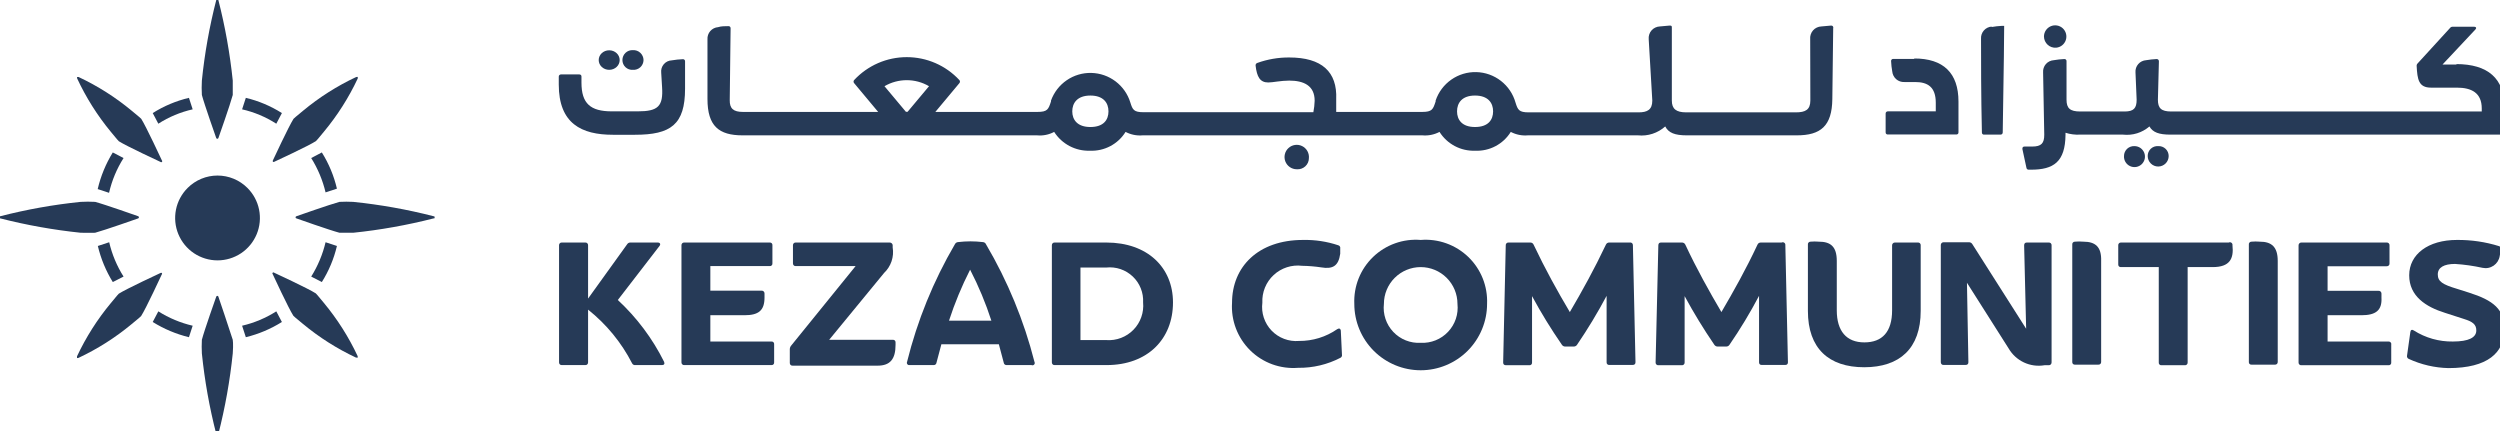 <svg width="174" height="30" viewBox="0 0 174 30" fill="none" xmlns="http://www.w3.org/2000/svg">
<g clip-path="url(#clip0_6486_116159)">
<path d="M15.05 9.61C15.056 9.626 15.067 9.639 15.082 9.648C15.096 9.657 15.113 9.661 15.13 9.66C15.145 9.659 15.16 9.654 15.172 9.645C15.185 9.636 15.194 9.624 15.2 9.61C15.2 9.61 16.03 7.26 16.2 6.61C16.2 6.61 16.2 6.33 16.2 5.61C16.004 3.721 15.67 1.85 15.2 0.01C15.2 -0.05 15.2 -0.06 15.13 -0.06C15.06 -0.06 15.06 -0.06 15.05 0.01C14.577 1.849 14.242 3.721 14.05 5.61C14.031 5.943 14.031 6.277 14.05 6.61C14.22 7.26 15.05 9.61 15.05 9.61Z" fill="#263A57"/>
<path d="M13.06 13.08C12.646 13.492 12.363 14.018 12.248 14.59C12.133 15.163 12.19 15.757 12.413 16.297C12.636 16.837 13.014 17.299 13.499 17.624C13.985 17.948 14.556 18.122 15.14 18.122C15.724 18.122 16.295 17.948 16.781 17.624C17.266 17.299 17.644 16.837 17.867 16.297C18.09 15.757 18.147 15.163 18.032 14.59C17.917 14.018 17.634 13.492 17.22 13.08C16.947 12.807 16.623 12.59 16.266 12.442C15.909 12.294 15.526 12.218 15.14 12.218C14.754 12.218 14.371 12.294 14.014 12.442C13.657 12.59 13.333 12.807 13.06 13.08Z" fill="#263A57"/>
<path d="M13.41 7.61L13.15 6.81C12.257 7.021 11.405 7.379 10.63 7.87L11.02 8.61C11.752 8.141 12.561 7.802 13.41 7.61Z" fill="#263A57"/>
<path d="M19.62 7.87C18.848 7.381 18 7.022 17.11 6.81L16.85 7.61C17.696 7.802 18.501 8.141 19.23 8.61L19.62 7.87Z" fill="#263A57"/>
<path d="M10.63 22.41C11.408 22.895 12.259 23.253 13.15 23.47L13.41 22.67C12.563 22.473 11.755 22.135 11.02 21.67L10.63 22.41Z" fill="#263A57"/>
<path d="M16.85 22.67L17.11 23.47C17.998 23.253 18.846 22.895 19.62 22.41L19.23 21.67C18.499 22.135 17.694 22.474 16.85 22.67Z" fill="#263A57"/>
<path d="M7.85 19.63L8.6 19.25C8.135 18.515 7.797 17.707 7.6 16.86L6.81 17.12C7.02 18.007 7.371 18.854 7.85 19.63Z" fill="#263A57"/>
<path d="M6.8 13.16L7.59 13.42C7.787 12.562 8.128 11.743 8.6 11L7.85 10.61C7.365 11.398 7.01 12.259 6.8 13.16Z" fill="#263A57"/>
<path d="M23.45 17.12L22.66 16.86C22.459 17.706 22.121 18.513 21.66 19.25L22.4 19.63C22.887 18.857 23.241 18.009 23.45 17.12Z" fill="#263A57"/>
<path d="M21.66 11C22.121 11.737 22.459 12.544 22.66 13.39L23.45 13.13C23.241 12.238 22.887 11.386 22.4 10.61L21.66 11Z" fill="#263A57"/>
<path d="M15.2 20.65C15.197 20.633 15.189 20.618 15.176 20.607C15.163 20.596 15.147 20.59 15.13 20.59C15.112 20.589 15.094 20.595 15.079 20.606C15.065 20.617 15.055 20.632 15.05 20.65C15.05 20.65 14.22 22.99 14.05 23.65C14.033 23.966 14.033 24.283 14.05 24.6C14.243 26.489 14.577 28.361 15.05 30.2C15.05 30.26 15.05 30.27 15.13 30.27C15.21 30.27 15.19 30.27 15.2 30.2C15.67 28.36 16.005 26.489 16.2 24.6C16.25 23.93 16.2 23.65 16.2 23.65C16 23 15.2 20.65 15.2 20.65Z" fill="#263A57"/>
<path d="M6.62 16.2C7.26 16.03 9.62 15.2 9.62 15.2C9.634 15.194 9.647 15.185 9.655 15.172C9.664 15.16 9.669 15.145 9.67 15.13C9.671 15.113 9.667 15.096 9.658 15.082C9.649 15.067 9.636 15.056 9.62 15.05C9.62 15.05 7.27 14.22 6.62 14.05C6.287 14.031 5.953 14.031 5.62 14.05C3.731 14.242 1.859 14.577 0.02 15.05C-0.04 15.05 -0.05 15.05 -0.05 15.13C-0.05 15.21 -0.05 15.19 0.02 15.2C1.86 15.67 3.732 16.004 5.62 16.2C6.34 16.21 6.62 16.2 6.62 16.2Z" fill="#263A57"/>
<path d="M30.18 15.05C28.341 14.577 26.469 14.243 24.58 14.05C24.263 14.033 23.946 14.033 23.63 14.05C22.99 14.22 20.63 15.05 20.63 15.05C20.612 15.055 20.597 15.065 20.586 15.079C20.575 15.094 20.569 15.112 20.57 15.13C20.57 15.147 20.576 15.163 20.587 15.176C20.598 15.189 20.613 15.197 20.63 15.2C20.63 15.2 22.97 16.03 23.63 16.2C23.63 16.2 23.91 16.2 24.58 16.2C26.468 16.005 28.34 15.67 30.18 15.2C30.24 15.2 30.25 15.2 30.25 15.13C30.25 15.06 30.24 15.06 30.18 15.05Z" fill="#263A57"/>
<path d="M7.71 9.17C8.11 9.67 8.27 9.83 8.27 9.83C8.78 10.16 11.17 11.27 11.17 11.27C11.184 11.283 11.201 11.291 11.22 11.291C11.239 11.291 11.257 11.283 11.27 11.27C11.284 11.257 11.291 11.239 11.291 11.22C11.291 11.201 11.284 11.183 11.27 11.17C11.27 11.17 10.16 8.78 9.83 8.27C9.83 8.27 9.67 8.11 9.17 7.71C8.042 6.773 6.798 5.983 5.47 5.36C5.41 5.36 5.39 5.36 5.37 5.36C5.35 5.36 5.37 5.36 5.37 5.46C5.99 6.791 6.776 8.038 7.71 9.17Z" fill="#263A57"/>
<path d="M22.54 21.08C22.14 20.58 21.98 20.42 21.98 20.42C21.48 20.09 19.08 18.98 19.08 18.98C19.067 18.967 19.049 18.959 19.03 18.959C19.011 18.959 18.993 18.967 18.98 18.98C18.967 18.993 18.959 19.011 18.959 19.03C18.959 19.049 18.967 19.067 18.98 19.08C18.98 19.08 20.09 21.48 20.42 21.98C20.42 21.98 20.58 22.14 21.08 22.54C22.209 23.477 23.452 24.267 24.78 24.89C24.84 24.89 24.86 24.89 24.89 24.89C24.92 24.89 24.89 24.84 24.89 24.78C24.267 23.452 23.477 22.209 22.54 21.08Z" fill="#263A57"/>
<path d="M11.26 19C11.247 18.989 11.231 18.983 11.215 18.983C11.198 18.983 11.182 18.989 11.17 19C11.17 19 8.78 20.11 8.27 20.44C8.27 20.44 8.11 20.6 7.71 21.1C6.773 22.228 5.983 23.472 5.36 24.8C5.36 24.86 5.36 24.88 5.36 24.91C5.36 24.94 5.36 24.91 5.46 24.91C6.788 24.287 8.031 23.497 9.16 22.56C9.66 22.16 9.82 22 9.82 22C10.15 21.5 11.26 19.1 11.26 19.1C11.267 19.093 11.272 19.085 11.275 19.077C11.279 19.068 11.281 19.059 11.281 19.05C11.281 19.041 11.279 19.031 11.275 19.023C11.272 19.014 11.267 19.006 11.26 19Z" fill="#263A57"/>
<path d="M19 11.26C19.013 11.271 19.029 11.276 19.045 11.276C19.061 11.276 19.077 11.271 19.09 11.26C19.09 11.26 21.49 10.15 21.99 9.82C21.99 9.82 22.15 9.66 22.55 9.16C23.487 8.031 24.277 6.788 24.9 5.46C24.9 5.4 24.9 5.38 24.9 5.36C24.9 5.34 24.85 5.36 24.79 5.36C23.462 5.983 22.219 6.773 21.09 7.71C20.59 8.11 20.43 8.27 20.43 8.27C20.1 8.78 18.99 11.17 18.99 11.17C18.981 11.184 18.977 11.2 18.979 11.217C18.98 11.233 18.988 11.249 19 11.26Z" fill="#263A57"/>
<path d="M93.07 22.91C92.29 23.452 91.36 23.738 90.41 23.73C90.058 23.76 89.704 23.71 89.374 23.585C89.043 23.46 88.745 23.263 88.5 23.008C88.256 22.753 88.072 22.447 87.961 22.112C87.85 21.776 87.816 21.42 87.86 21.07C87.843 20.71 87.904 20.352 88.04 20.018C88.176 19.685 88.383 19.385 88.647 19.141C88.911 18.896 89.225 18.712 89.568 18.601C89.91 18.49 90.273 18.456 90.63 18.5C91.075 18.507 91.52 18.544 91.96 18.61C92.73 18.74 93.16 18.54 93.28 17.66V17.3C93.286 17.276 93.287 17.25 93.283 17.226C93.279 17.201 93.271 17.177 93.258 17.156C93.245 17.134 93.228 17.116 93.207 17.101C93.187 17.086 93.164 17.076 93.14 17.07C92.35 16.807 91.522 16.682 90.69 16.7C87.56 16.7 85.75 18.58 85.75 21.07C85.711 21.681 85.803 22.293 86.022 22.866C86.24 23.438 86.579 23.956 87.015 24.386C87.451 24.816 87.975 25.146 88.55 25.356C89.126 25.565 89.74 25.648 90.35 25.6C91.376 25.614 92.39 25.373 93.3 24.9C93.338 24.879 93.369 24.846 93.387 24.807C93.405 24.767 93.41 24.723 93.4 24.68L93.32 23C93.3 22.88 93.21 22.82 93.07 22.91Z" fill="#263A57"/>
<path d="M98.88 16.7C98.275 16.651 97.667 16.731 97.096 16.936C96.525 17.14 96.004 17.463 95.567 17.883C95.13 18.304 94.787 18.813 94.562 19.376C94.337 19.939 94.234 20.544 94.26 21.15C94.26 22.375 94.747 23.55 95.613 24.417C96.479 25.283 97.654 25.77 98.88 25.77C100.105 25.77 101.28 25.283 102.147 24.417C103.013 23.55 103.5 22.375 103.5 21.15C103.526 20.544 103.423 19.939 103.198 19.376C102.972 18.813 102.63 18.304 102.193 17.883C101.756 17.463 101.235 17.14 100.664 16.936C100.092 16.731 99.484 16.651 98.88 16.7ZM98.88 23.86C98.525 23.88 98.171 23.822 97.841 23.69C97.511 23.559 97.214 23.357 96.971 23.099C96.727 22.841 96.542 22.533 96.43 22.196C96.318 21.86 96.28 21.503 96.32 21.15C96.32 20.471 96.59 19.82 97.07 19.34C97.55 18.86 98.201 18.59 98.88 18.59C99.559 18.59 100.21 18.86 100.69 19.34C101.17 19.82 101.44 20.471 101.44 21.15C101.478 21.502 101.439 21.859 101.326 22.195C101.213 22.53 101.028 22.838 100.785 23.095C100.542 23.353 100.245 23.555 99.916 23.687C99.587 23.819 99.234 23.878 98.88 23.86Z" fill="#263A57"/>
<path d="M113.43 16.88H112C111.951 16.878 111.903 16.892 111.862 16.919C111.82 16.946 111.789 16.985 111.77 17.03C110.97 18.72 110.1 20.29 109.26 21.72C108.41 20.29 107.54 18.72 106.74 17.03C106.722 16.985 106.69 16.946 106.649 16.919C106.608 16.892 106.559 16.878 106.51 16.88H105C104.973 16.877 104.946 16.88 104.92 16.889C104.894 16.898 104.871 16.912 104.852 16.931C104.832 16.951 104.818 16.974 104.809 17C104.8 17.026 104.797 17.053 104.8 17.08L104.62 25.23C104.62 25.36 104.69 25.42 104.82 25.42H106.44C106.466 25.423 106.492 25.421 106.517 25.412C106.541 25.404 106.563 25.39 106.582 25.372C106.6 25.353 106.614 25.331 106.622 25.306C106.631 25.282 106.633 25.256 106.63 25.23V20.61C107.261 21.777 107.956 22.909 108.71 24C108.735 24.038 108.77 24.069 108.81 24.089C108.85 24.11 108.895 24.121 108.94 24.12H109.53C109.575 24.121 109.62 24.11 109.66 24.089C109.701 24.069 109.735 24.038 109.76 24C110.508 22.902 111.196 21.763 111.82 20.59V25.21C111.817 25.236 111.82 25.262 111.828 25.286C111.836 25.311 111.85 25.333 111.869 25.352C111.887 25.37 111.909 25.384 111.934 25.392C111.958 25.401 111.984 25.403 112.01 25.4H113.63C113.76 25.4 113.83 25.34 113.83 25.21L113.65 17.06C113.651 17.033 113.645 17.005 113.634 16.98C113.622 16.956 113.605 16.933 113.584 16.916C113.563 16.899 113.538 16.887 113.511 16.88C113.485 16.874 113.457 16.874 113.43 16.88Z" fill="#263A57"/>
<path d="M124 16.88H122.55C122.501 16.879 122.452 16.892 122.411 16.919C122.37 16.946 122.338 16.985 122.32 17.03C121.53 18.72 120.65 20.29 119.81 21.72C118.97 20.29 118.09 18.72 117.3 17.03C117.28 16.984 117.246 16.945 117.203 16.918C117.16 16.891 117.11 16.878 117.06 16.88H115.61C115.49 16.88 115.42 16.94 115.42 17.08L115.23 25.23C115.228 25.256 115.232 25.283 115.242 25.307C115.252 25.332 115.266 25.354 115.286 25.372C115.305 25.39 115.327 25.404 115.352 25.412C115.377 25.42 115.404 25.423 115.43 25.42H117.05C117.076 25.423 117.102 25.42 117.127 25.412C117.152 25.404 117.175 25.39 117.194 25.372C117.213 25.354 117.228 25.332 117.238 25.307C117.247 25.283 117.251 25.256 117.25 25.23V20.61C117.881 21.775 118.572 22.906 119.32 24C119.346 24.037 119.38 24.067 119.42 24.088C119.46 24.109 119.505 24.12 119.55 24.12H120.14C120.185 24.121 120.23 24.11 120.27 24.09C120.31 24.069 120.345 24.038 120.37 24C121.122 22.904 121.81 21.766 122.43 20.59V25.21C122.427 25.236 122.429 25.262 122.438 25.287C122.446 25.311 122.46 25.333 122.478 25.352C122.497 25.37 122.519 25.384 122.543 25.392C122.568 25.401 122.594 25.403 122.62 25.4H124.25C124.276 25.403 124.302 25.401 124.326 25.392C124.351 25.384 124.373 25.37 124.391 25.352C124.41 25.333 124.424 25.311 124.432 25.287C124.44 25.262 124.443 25.236 124.44 25.21L124.26 17.06C124.263 17.028 124.258 16.995 124.245 16.966C124.231 16.936 124.21 16.911 124.183 16.893C124.157 16.874 124.126 16.863 124.093 16.861C124.061 16.859 124.029 16.866 124 16.88Z" fill="#263A57"/>
<path d="M133.48 16.88H131.89C131.864 16.879 131.837 16.883 131.812 16.892C131.787 16.902 131.764 16.917 131.746 16.936C131.727 16.954 131.712 16.977 131.702 17.002C131.693 17.027 131.689 17.053 131.69 17.08V21.6C131.69 23.09 131.01 23.83 129.76 23.83C128.51 23.83 127.84 23.04 127.84 21.6V18.16C127.84 17.16 127.41 16.82 126.59 16.82C126.397 16.803 126.203 16.803 126.01 16.82C125.984 16.82 125.958 16.825 125.934 16.836C125.91 16.847 125.888 16.863 125.871 16.883C125.854 16.903 125.841 16.927 125.834 16.952C125.827 16.977 125.826 17.004 125.83 17.03V21.64C125.83 24.25 127.28 25.56 129.75 25.56C132.22 25.56 133.68 24.25 133.68 21.64V17.04C133.678 17.016 133.671 16.994 133.659 16.973C133.648 16.952 133.632 16.933 133.614 16.918C133.595 16.904 133.574 16.892 133.551 16.886C133.528 16.879 133.504 16.877 133.48 16.88Z" fill="#263A57"/>
<path d="M142.6 16.88H141.07C140.95 16.88 140.88 16.94 140.88 17.08L141.02 22.88L137.28 17C137.257 16.959 137.224 16.924 137.184 16.899C137.143 16.875 137.097 16.861 137.05 16.86H135.28C135.253 16.859 135.227 16.863 135.202 16.872C135.177 16.882 135.154 16.897 135.135 16.916C135.116 16.934 135.102 16.957 135.092 16.982C135.083 17.007 135.078 17.034 135.08 17.06V25.21C135.078 25.236 135.082 25.263 135.092 25.287C135.102 25.312 135.117 25.334 135.136 25.352C135.155 25.37 135.177 25.384 135.202 25.392C135.227 25.4 135.254 25.403 135.28 25.4H136.8C136.93 25.4 137 25.34 137 25.21L136.9 19.68L139.8 24.25C140.048 24.677 140.42 25.017 140.867 25.227C141.314 25.436 141.814 25.503 142.3 25.42H142.6C142.626 25.42 142.651 25.415 142.675 25.405C142.699 25.395 142.72 25.38 142.738 25.361C142.756 25.342 142.77 25.32 142.778 25.296C142.787 25.272 142.791 25.246 142.79 25.22V17.08C142.793 17.054 142.79 17.028 142.782 17.003C142.773 16.978 142.76 16.955 142.742 16.936C142.723 16.917 142.701 16.902 142.677 16.892C142.652 16.883 142.626 16.878 142.6 16.88Z" fill="#263A57"/>
<path d="M145 16.82C144.804 16.803 144.606 16.803 144.41 16.82C144.384 16.82 144.358 16.825 144.333 16.836C144.309 16.847 144.288 16.863 144.271 16.883C144.254 16.903 144.241 16.927 144.234 16.952C144.227 16.977 144.226 17.004 144.23 17.03V25.19C144.227 25.216 144.229 25.242 144.238 25.267C144.246 25.291 144.26 25.313 144.279 25.332C144.297 25.35 144.319 25.364 144.344 25.372C144.368 25.381 144.394 25.383 144.42 25.38H146.04C146.066 25.383 146.093 25.38 146.118 25.372C146.143 25.364 146.165 25.35 146.184 25.332C146.203 25.314 146.218 25.292 146.228 25.267C146.238 25.243 146.242 25.216 146.24 25.19V18.16C146.27 17.18 145.84 16.82 145 16.82Z" fill="#263A57"/>
<path d="M155.12 16.88H147.62C147.594 16.878 147.568 16.882 147.543 16.892C147.519 16.902 147.497 16.916 147.478 16.936C147.46 16.955 147.447 16.977 147.438 17.002C147.43 17.027 147.427 17.054 147.43 17.08V18.4C147.427 18.426 147.429 18.452 147.438 18.476C147.446 18.501 147.46 18.523 147.479 18.541C147.497 18.56 147.519 18.574 147.544 18.582C147.568 18.59 147.594 18.593 147.62 18.59H150.25V25.23C150.247 25.256 150.249 25.282 150.258 25.306C150.266 25.331 150.28 25.353 150.299 25.371C150.317 25.39 150.339 25.404 150.364 25.412C150.388 25.421 150.414 25.423 150.44 25.42H152.06C152.086 25.423 152.113 25.42 152.138 25.412C152.163 25.403 152.185 25.39 152.204 25.372C152.223 25.353 152.238 25.331 152.248 25.307C152.258 25.282 152.262 25.256 152.26 25.23V18.59H154C155.21 18.59 155.48 17.99 155.38 17.07C155.386 17.037 155.382 17.003 155.369 16.972C155.357 16.941 155.336 16.914 155.309 16.895C155.282 16.875 155.25 16.863 155.217 16.86C155.183 16.858 155.15 16.865 155.12 16.88Z" fill="#263A57"/>
<path d="M157.28 16.82C157.087 16.803 156.893 16.803 156.7 16.82C156.674 16.82 156.648 16.825 156.624 16.836C156.599 16.847 156.578 16.863 156.561 16.883C156.544 16.903 156.531 16.927 156.524 16.952C156.517 16.977 156.516 17.004 156.52 17.03V25.19C156.517 25.216 156.52 25.242 156.528 25.267C156.536 25.291 156.55 25.313 156.569 25.332C156.587 25.35 156.609 25.364 156.634 25.372C156.658 25.381 156.684 25.383 156.71 25.38H158.33C158.356 25.383 158.383 25.38 158.408 25.372C158.433 25.364 158.455 25.35 158.474 25.332C158.493 25.314 158.508 25.292 158.518 25.267C158.528 25.243 158.532 25.216 158.53 25.19V18.16C158.53 17.18 158.1 16.82 157.28 16.82Z" fill="#263A57"/>
<path d="M166.25 23.77H162V21.94H164.35C165.35 21.94 165.8 21.61 165.75 20.71V20.43C165.75 20.404 165.745 20.377 165.734 20.353C165.723 20.328 165.707 20.306 165.687 20.288C165.667 20.27 165.644 20.257 165.619 20.248C165.593 20.24 165.566 20.237 165.54 20.24H162V18.53H166.12C166.146 18.532 166.172 18.528 166.197 18.518C166.221 18.509 166.243 18.494 166.261 18.475C166.28 18.456 166.293 18.433 166.302 18.408C166.31 18.383 166.313 18.356 166.31 18.33V17.08C166.313 17.054 166.31 17.028 166.302 17.003C166.293 16.978 166.28 16.955 166.261 16.936C166.243 16.917 166.221 16.902 166.197 16.892C166.172 16.883 166.146 16.879 166.12 16.88H160.18C160.153 16.879 160.127 16.883 160.102 16.892C160.077 16.902 160.054 16.917 160.035 16.936C160.016 16.954 160.002 16.977 159.992 17.002C159.983 17.027 159.978 17.054 159.98 17.08V25.23C159.978 25.256 159.982 25.283 159.992 25.307C160.002 25.332 160.016 25.354 160.036 25.372C160.055 25.39 160.077 25.404 160.102 25.412C160.127 25.42 160.154 25.423 160.18 25.42H166.24C166.266 25.424 166.292 25.421 166.316 25.412C166.341 25.404 166.363 25.39 166.381 25.372C166.4 25.353 166.414 25.331 166.422 25.307C166.43 25.282 166.433 25.256 166.43 25.23V24C166.438 23.973 166.439 23.944 166.434 23.916C166.428 23.888 166.416 23.862 166.399 23.839C166.381 23.817 166.358 23.799 166.333 23.787C166.307 23.775 166.278 23.769 166.25 23.77Z" fill="#263A57"/>
<path d="M171.85 20.37L171 20.1C170 19.8 169.67 19.59 169.67 19.1C169.67 18.61 170.11 18.37 170.87 18.37C171.513 18.412 172.151 18.502 172.78 18.64C172.913 18.669 173.05 18.671 173.184 18.645C173.317 18.619 173.444 18.565 173.557 18.489C173.669 18.412 173.764 18.313 173.837 18.198C173.91 18.083 173.959 17.955 173.98 17.82L174.06 17.37C174.068 17.346 174.07 17.32 174.068 17.295C174.065 17.27 174.058 17.245 174.046 17.223C174.034 17.2 174.017 17.181 173.997 17.165C173.977 17.149 173.954 17.137 173.93 17.13C172.982 16.835 171.993 16.69 171 16.7C169 16.7 167.68 17.7 167.68 19.16C167.68 20.62 168.85 21.36 170.16 21.77L171.49 22.2C172.07 22.38 172.37 22.57 172.35 23.03C172.33 23.49 171.83 23.77 170.72 23.77C169.757 23.785 168.812 23.517 168 23C167.88 22.92 167.78 22.95 167.76 23.11L167.53 24.75C167.519 24.797 167.526 24.845 167.548 24.887C167.57 24.929 167.606 24.962 167.65 24.98C168.517 25.379 169.456 25.597 170.41 25.62C173.15 25.62 174.3 24.54 174.3 22.94C174.34 21.54 173.53 20.9 171.85 20.37Z" fill="#263A57"/>
<path d="M45.9 17.12L43 20.88C44.325 22.107 45.416 23.564 46.22 25.18C46.28 25.32 46.22 25.41 46.08 25.41H44.22C44.173 25.416 44.125 25.407 44.083 25.383C44.042 25.36 44.009 25.324 43.99 25.28C43.246 23.834 42.203 22.563 40.93 21.55V25.22C40.932 25.246 40.928 25.273 40.918 25.297C40.908 25.322 40.893 25.344 40.874 25.362C40.855 25.38 40.833 25.393 40.807 25.402C40.783 25.41 40.756 25.413 40.73 25.41H39.11C39.084 25.413 39.057 25.41 39.032 25.402C39.008 25.393 38.985 25.38 38.966 25.362C38.947 25.344 38.932 25.322 38.922 25.297C38.913 25.273 38.908 25.246 38.91 25.22V17.07C38.908 17.044 38.913 17.017 38.922 16.993C38.932 16.969 38.947 16.947 38.966 16.928C38.985 16.91 39.008 16.897 39.032 16.888C39.057 16.88 39.084 16.877 39.11 16.88H40.73C40.756 16.877 40.783 16.88 40.807 16.888C40.833 16.897 40.855 16.91 40.874 16.928C40.893 16.947 40.908 16.969 40.918 16.993C40.928 17.017 40.932 17.044 40.93 17.07V20.78L43.65 17C43.674 16.961 43.708 16.929 43.748 16.908C43.789 16.887 43.834 16.877 43.88 16.88H45.78C45.94 16.88 46 17 45.9 17.12Z" fill="#263A57"/>
<path d="M49.44 23.77H53.69C53.716 23.767 53.742 23.769 53.766 23.778C53.791 23.786 53.813 23.8 53.832 23.818C53.85 23.837 53.864 23.859 53.872 23.883C53.881 23.908 53.883 23.934 53.88 23.96V25.22C53.883 25.245 53.881 25.272 53.872 25.296C53.864 25.321 53.85 25.343 53.832 25.361C53.813 25.38 53.791 25.394 53.766 25.402C53.742 25.41 53.716 25.413 53.69 25.41H47.63C47.604 25.413 47.577 25.41 47.553 25.402C47.528 25.393 47.505 25.38 47.486 25.361C47.467 25.343 47.452 25.321 47.442 25.297C47.432 25.272 47.428 25.246 47.43 25.22V17.07C47.428 17.044 47.432 17.017 47.442 16.993C47.452 16.968 47.467 16.946 47.486 16.928C47.505 16.91 47.528 16.896 47.553 16.888C47.577 16.88 47.604 16.877 47.63 16.88H53.57C53.596 16.877 53.622 16.879 53.646 16.888C53.671 16.896 53.693 16.91 53.712 16.928C53.73 16.947 53.744 16.969 53.752 16.993C53.761 17.018 53.763 17.044 53.76 17.07V18.33C53.763 18.355 53.761 18.382 53.752 18.406C53.744 18.431 53.73 18.453 53.712 18.471C53.693 18.49 53.671 18.504 53.646 18.512C53.622 18.52 53.596 18.523 53.57 18.52H49.44V20.23H53C53.028 20.227 53.055 20.23 53.081 20.239C53.108 20.248 53.131 20.262 53.151 20.281C53.171 20.3 53.187 20.323 53.197 20.349C53.207 20.375 53.212 20.402 53.21 20.43V20.71C53.21 21.61 52.8 21.94 51.81 21.94H49.44V23.77Z" fill="#263A57"/>
<path d="M57.71 23.65H62.14C62.166 23.647 62.192 23.649 62.217 23.658C62.241 23.666 62.263 23.68 62.282 23.698C62.3 23.717 62.314 23.739 62.322 23.764C62.331 23.788 62.333 23.814 62.33 23.84V24C62.33 25 61.95 25.45 61.08 25.45H55.17C55.144 25.453 55.117 25.45 55.093 25.442C55.068 25.433 55.045 25.42 55.026 25.402C55.007 25.384 54.992 25.361 54.982 25.337C54.973 25.313 54.968 25.286 54.97 25.26V24.3C54.973 24.212 55.005 24.128 55.06 24.06L59.55 18.52H55.39C55.364 18.523 55.337 18.52 55.312 18.512C55.288 18.503 55.265 18.49 55.246 18.472C55.227 18.454 55.212 18.431 55.202 18.407C55.193 18.383 55.188 18.356 55.19 18.33V17.07C55.188 17.044 55.193 17.017 55.202 16.993C55.212 16.969 55.227 16.947 55.246 16.928C55.265 16.91 55.288 16.897 55.312 16.888C55.337 16.88 55.364 16.877 55.39 16.88H61.91C61.961 16.877 62.012 16.892 62.052 16.923C62.093 16.955 62.12 17 62.13 17.05V17.22C62.184 17.543 62.157 17.875 62.052 18.185C61.947 18.495 61.768 18.775 61.53 19L57.71 23.65Z" fill="#263A57"/>
<path d="M71.79 25.41H70.07C70.045 25.413 70.02 25.41 69.996 25.403C69.972 25.396 69.949 25.384 69.93 25.369C69.91 25.353 69.894 25.333 69.882 25.311C69.87 25.289 69.862 25.265 69.86 25.24C69.75 24.82 69.64 24.39 69.52 23.96H65.52C65.4 24.39 65.29 24.82 65.18 25.24C65.177 25.265 65.17 25.289 65.158 25.311C65.146 25.333 65.13 25.353 65.111 25.369C65.091 25.384 65.069 25.396 65.044 25.403C65.02 25.41 64.995 25.413 64.97 25.41H63.3C63.272 25.414 63.243 25.41 63.217 25.4C63.191 25.389 63.168 25.372 63.151 25.349C63.134 25.327 63.123 25.3 63.119 25.272C63.115 25.244 63.119 25.216 63.13 25.19C63.843 22.315 64.964 19.557 66.46 17C66.48 16.957 66.511 16.921 66.549 16.895C66.588 16.868 66.633 16.853 66.68 16.85C67.254 16.78 67.835 16.78 68.41 16.85C68.458 16.852 68.505 16.869 68.544 16.897C68.583 16.926 68.613 16.965 68.63 17.01C70.134 19.564 71.269 22.318 72 25.19C72.016 25.22 72.022 25.254 72.018 25.287C72.013 25.32 71.998 25.352 71.975 25.376C71.951 25.4 71.921 25.417 71.888 25.423C71.855 25.429 71.82 25.424 71.79 25.41ZM69 22.32C68.605 21.098 68.11 19.911 67.52 18.77C66.938 19.913 66.446 21.1 66.05 22.32H69Z" fill="#263A57"/>
<path d="M81.64 21.05C81.64 23.6 79.87 25.41 77.02 25.41H73.41C73.384 25.413 73.357 25.41 73.332 25.402C73.307 25.393 73.285 25.38 73.266 25.362C73.246 25.344 73.232 25.322 73.222 25.297C73.212 25.273 73.208 25.246 73.21 25.22V17.07C73.208 17.044 73.212 17.017 73.222 16.993C73.232 16.969 73.246 16.947 73.266 16.928C73.285 16.91 73.307 16.897 73.332 16.888C73.357 16.88 73.384 16.877 73.41 16.88H77C79.87 16.88 81.64 18.62 81.64 21.05ZM77 23.67C77.348 23.695 77.697 23.644 78.022 23.52C78.348 23.396 78.643 23.203 78.887 22.953C79.131 22.704 79.317 22.405 79.433 22.076C79.549 21.747 79.593 21.397 79.56 21.05C79.578 20.715 79.522 20.38 79.398 20.068C79.274 19.757 79.084 19.476 78.84 19.245C78.597 19.014 78.306 18.838 77.989 18.73C77.671 18.622 77.334 18.585 77 18.62H75.2V23.67H77Z" fill="#263A57"/>
<path d="M42.4 4.86C42.803 4.86 43.13 4.556 43.13 4.18C43.13 3.804 42.803 3.5 42.4 3.5C41.997 3.5 41.67 3.804 41.67 4.18C41.67 4.556 41.997 4.86 42.4 4.86Z" fill="#263A57"/>
<path d="M44.05 4.86C44.144 4.867 44.238 4.854 44.327 4.823C44.416 4.792 44.497 4.744 44.567 4.68C44.636 4.616 44.692 4.539 44.73 4.453C44.768 4.367 44.789 4.274 44.79 4.18C44.789 4.085 44.768 3.992 44.73 3.906C44.692 3.819 44.636 3.741 44.567 3.677C44.498 3.612 44.417 3.563 44.328 3.53C44.239 3.498 44.144 3.485 44.05 3.49C43.956 3.484 43.862 3.498 43.773 3.531C43.685 3.563 43.604 3.613 43.536 3.677C43.468 3.742 43.413 3.82 43.376 3.906C43.339 3.993 43.32 4.086 43.32 4.18C43.32 4.274 43.339 4.366 43.376 4.452C43.413 4.538 43.468 4.615 43.536 4.679C43.605 4.743 43.686 4.792 43.774 4.823C43.863 4.854 43.956 4.867 44.05 4.86Z" fill="#263A57"/>
<path d="M47.68 4.27C47.682 4.249 47.679 4.228 47.671 4.208C47.663 4.189 47.652 4.171 47.636 4.157C47.621 4.142 47.602 4.131 47.582 4.125C47.562 4.119 47.541 4.117 47.52 4.12C47.265 4.13 47.011 4.157 46.76 4.2C46.653 4.204 46.549 4.229 46.452 4.275C46.356 4.321 46.271 4.387 46.201 4.468C46.131 4.548 46.079 4.643 46.048 4.745C46.017 4.847 46.008 4.954 46.02 5.06L46.08 6.06C46.17 7.4 45.8 7.75 44.39 7.75H42.58C41.1 7.75 40.47 7.21 40.47 5.75V5.34C40.473 5.319 40.471 5.298 40.465 5.278C40.459 5.258 40.448 5.239 40.434 5.224C40.419 5.209 40.401 5.197 40.382 5.189C40.362 5.181 40.341 5.178 40.32 5.18H39.05C39.029 5.179 39.007 5.182 38.987 5.189C38.967 5.197 38.949 5.209 38.934 5.224C38.918 5.239 38.907 5.257 38.899 5.277C38.892 5.297 38.889 5.319 38.89 5.34V5.88C38.89 8.6 40.47 9.38 42.66 9.38H44.19C46.69 9.38 47.68 8.67 47.68 6.17V4.27Z" fill="#263A57"/>
<path d="M91.1 11C91.114 10.83 91.076 10.659 90.992 10.51C90.907 10.362 90.78 10.242 90.627 10.167C90.473 10.091 90.3 10.064 90.131 10.089C89.962 10.113 89.804 10.188 89.678 10.304C89.552 10.419 89.464 10.57 89.425 10.737C89.386 10.903 89.398 11.078 89.46 11.237C89.522 11.396 89.63 11.534 89.771 11.63C89.912 11.727 90.079 11.78 90.25 11.78C90.358 11.79 90.467 11.777 90.57 11.742C90.673 11.707 90.767 11.651 90.847 11.578C90.927 11.505 90.991 11.415 91.035 11.316C91.078 11.216 91.1 11.109 91.1 11Z" fill="#263A57"/>
<path d="M127.44 1.78L126.77 1.84C126.659 1.844 126.55 1.87 126.45 1.918C126.349 1.965 126.26 2.032 126.187 2.116C126.114 2.199 126.058 2.297 126.025 2.403C125.991 2.508 125.979 2.62 125.99 2.73L126 7C126 7.64 125.65 7.82 125 7.82H117.36C116.66 7.82 116.36 7.58 116.36 7V6.11V1.93C116.36 1.83 116.36 1.77 116.2 1.78L115.53 1.84C115.419 1.844 115.31 1.87 115.21 1.918C115.109 1.965 115.02 2.032 114.947 2.116C114.874 2.199 114.818 2.297 114.785 2.403C114.751 2.508 114.739 2.62 114.75 2.73L115 7C115 7.64 114.65 7.82 114.05 7.82H106.4C105.72 7.82 105.64 7.65 105.48 7.14C105.312 6.541 104.956 6.012 104.465 5.63C103.974 5.248 103.374 5.034 102.752 5.018C102.13 5.002 101.519 5.186 101.01 5.543C100.5 5.9 100.118 6.411 99.92 7V7.06C99.74 7.61 99.68 7.79 98.98 7.79H93C93 7.47 93 7.15 93 6.9C93.08 5 92 4 89.73 4C88.973 3.995 88.222 4.124 87.51 4.38C87.47 4.392 87.436 4.418 87.414 4.453C87.392 4.488 87.383 4.529 87.39 4.57C87.48 5.34 87.69 5.74 88.27 5.74C88.59 5.74 89.15 5.61 89.73 5.61C90.73 5.61 91.5 5.95 91.5 7.01C91.492 7.279 91.462 7.546 91.41 7.81H79.59C78.91 7.81 78.83 7.64 78.67 7.13C78.491 6.546 78.132 6.034 77.645 5.665C77.158 5.296 76.567 5.09 75.957 5.076C75.346 5.061 74.746 5.239 74.243 5.585C73.739 5.93 73.357 6.425 73.15 7V7.06C72.97 7.61 72.91 7.79 72.2 7.79H65.1L66.77 5.79C66.798 5.761 66.814 5.721 66.814 5.68C66.814 5.639 66.798 5.6 66.77 5.57C66.302 5.067 65.736 4.667 65.106 4.392C64.476 4.118 63.797 3.977 63.11 3.977C62.423 3.977 61.744 4.118 61.114 4.392C60.484 4.667 59.918 5.067 59.45 5.57C59.422 5.6 59.406 5.639 59.406 5.68C59.406 5.721 59.422 5.761 59.45 5.79L61.12 7.79H51.71C51.04 7.79 50.78 7.55 50.79 6.97L50.85 1.97C50.852 1.949 50.849 1.928 50.841 1.908C50.834 1.889 50.822 1.871 50.806 1.857C50.791 1.842 50.772 1.831 50.752 1.825C50.732 1.819 50.711 1.817 50.69 1.82C50.46 1.82 50.19 1.82 49.98 1.89C49.769 1.906 49.574 2.004 49.435 2.163C49.296 2.322 49.226 2.53 49.24 2.74V6.89C49.24 8.78 50.04 9.42 51.68 9.42H72.18C72.592 9.459 73.006 9.376 73.37 9.18C73.635 9.596 74.005 9.936 74.441 10.165C74.878 10.395 75.367 10.507 75.86 10.49C76.352 10.511 76.841 10.401 77.277 10.171C77.713 9.941 78.08 9.599 78.34 9.18C78.705 9.373 79.118 9.457 79.53 9.42H99C99.412 9.457 99.825 9.373 100.19 9.18C100.452 9.597 100.82 9.937 101.255 10.167C101.69 10.397 102.178 10.508 102.67 10.49C103.163 10.512 103.652 10.403 104.088 10.172C104.524 9.942 104.891 9.6 105.15 9.18C105.515 9.373 105.928 9.457 106.34 9.42H114C114.342 9.455 114.688 9.418 115.015 9.311C115.343 9.204 115.644 9.03 115.9 8.8C116.13 9.25 116.58 9.42 117.39 9.42H125.06C126.71 9.42 127.51 8.78 127.53 6.89L127.59 1.97C127.599 1.947 127.602 1.923 127.598 1.898C127.595 1.874 127.585 1.851 127.57 1.832C127.554 1.813 127.534 1.798 127.512 1.789C127.489 1.78 127.464 1.777 127.44 1.78ZM63.17 7.78H63.05L61.56 6C62.03 5.725 62.565 5.58 63.11 5.58C63.655 5.58 64.19 5.725 64.66 6L63.17 7.78ZM75.89 8.84C74.98 8.84 74.63 8.33 74.63 7.75C74.63 7.17 74.98 6.65 75.89 6.65C76.8 6.65 77.15 7.16 77.15 7.75C77.15 8.34 76.81 8.84 75.89 8.84ZM102.66 8.84C101.75 8.84 101.41 8.33 101.41 7.75C101.41 7.17 101.75 6.65 102.66 6.65C103.57 6.65 103.92 7.16 103.92 7.75C103.92 8.34 103.58 8.84 102.66 8.84Z" fill="#263A57"/>
<path d="M133.24 4.1H131.77C131.749 4.098 131.728 4.101 131.708 4.109C131.689 4.116 131.671 4.128 131.657 4.144C131.642 4.159 131.631 4.177 131.625 4.198C131.619 4.218 131.617 4.239 131.62 4.26C131.631 4.498 131.658 4.735 131.7 4.97C131.718 5.179 131.817 5.374 131.975 5.512C132.134 5.65 132.34 5.721 132.55 5.71H133.3C134.16 5.71 134.73 6.05 134.73 7.15V7.75H131.4C131.379 7.748 131.357 7.751 131.337 7.759C131.317 7.766 131.299 7.778 131.284 7.793C131.269 7.809 131.257 7.827 131.249 7.847C131.242 7.867 131.239 7.888 131.24 7.91V9.21C131.238 9.231 131.242 9.252 131.249 9.272C131.257 9.291 131.269 9.309 131.284 9.323C131.299 9.338 131.318 9.349 131.338 9.355C131.358 9.361 131.379 9.363 131.4 9.36H136.15C136.171 9.363 136.192 9.361 136.212 9.355C136.233 9.349 136.251 9.338 136.266 9.323C136.282 9.309 136.294 9.291 136.301 9.272C136.309 9.252 136.312 9.231 136.31 9.21V7.07C136.31 5.07 135.25 4.07 133.23 4.07" fill="#263A57"/>
<path d="M138.62 1.85C138.41 1.865 138.214 1.963 138.075 2.122C137.936 2.282 137.866 2.489 137.88 2.7C137.88 4.17 137.88 6.62 137.94 9.22C137.938 9.241 137.941 9.262 137.949 9.282C137.957 9.301 137.969 9.319 137.984 9.333C137.999 9.348 138.018 9.359 138.038 9.365C138.058 9.371 138.079 9.373 138.1 9.37H139.23C139.252 9.371 139.273 9.368 139.293 9.361C139.313 9.353 139.331 9.341 139.347 9.326C139.362 9.311 139.373 9.293 139.381 9.273C139.388 9.253 139.392 9.231 139.39 9.21C139.47 3.97 139.49 2.85 139.49 1.8C139.49 1.8 139.43 1.8 139.33 1.8C139.092 1.811 138.855 1.838 138.62 1.88" fill="#263A57"/>
<path d="M143.11 3.32C143.26 3.306 143.404 3.249 143.522 3.156C143.641 3.062 143.73 2.936 143.779 2.793C143.827 2.65 143.833 2.496 143.795 2.349C143.758 2.203 143.679 2.071 143.567 1.968C143.456 1.866 143.317 1.799 143.168 1.774C143.019 1.749 142.866 1.768 142.727 1.829C142.589 1.889 142.471 1.989 142.388 2.115C142.305 2.241 142.26 2.389 142.26 2.54C142.261 2.648 142.284 2.755 142.328 2.854C142.372 2.953 142.436 3.041 142.516 3.114C142.595 3.188 142.689 3.244 142.791 3.279C142.894 3.314 143.002 3.328 143.11 3.32Z" fill="#263A57"/>
<path d="M148.56 10.17C148.466 10.165 148.372 10.178 148.284 10.211C148.195 10.243 148.115 10.293 148.046 10.357C147.978 10.422 147.923 10.5 147.886 10.586C147.849 10.673 147.83 10.766 147.83 10.86C147.822 11.006 147.858 11.151 147.933 11.276C148.008 11.401 148.12 11.501 148.252 11.562C148.385 11.624 148.532 11.644 148.676 11.621C148.821 11.597 148.954 11.531 149.061 11.431C149.167 11.33 149.24 11.2 149.272 11.058C149.303 10.915 149.291 10.767 149.238 10.631C149.184 10.495 149.09 10.379 148.97 10.296C148.849 10.214 148.706 10.17 148.56 10.17Z" fill="#263A57"/>
<path d="M150.21 10.17C150.116 10.163 150.021 10.176 149.932 10.207C149.843 10.239 149.762 10.289 149.693 10.354C149.624 10.419 149.57 10.497 149.533 10.584C149.497 10.671 149.478 10.765 149.48 10.86C149.48 11.053 149.557 11.239 149.694 11.376C149.831 11.513 150.016 11.59 150.21 11.59C150.404 11.59 150.589 11.513 150.726 11.376C150.863 11.239 150.94 11.053 150.94 10.86C150.94 10.766 150.921 10.673 150.884 10.586C150.847 10.5 150.792 10.422 150.724 10.357C150.656 10.293 150.575 10.243 150.486 10.21C150.398 10.178 150.304 10.164 150.21 10.17Z" fill="#263A57"/>
<path d="M171 4.49H170L172.29 2.05C172.38 1.96 172.34 1.86 172.2 1.86H170.71C170.673 1.858 170.637 1.865 170.603 1.881C170.57 1.897 170.541 1.921 170.52 1.95L168.27 4.41C168.243 4.435 168.223 4.467 168.21 4.502C168.198 4.536 168.195 4.574 168.2 4.61C168.25 5.52 168.33 6.1 169.2 6.1H171C172 6.1 172.73 6.45 172.73 7.55V7.76H151.12C150.42 7.76 150.19 7.53 150.19 6.94L150.26 4.27C150.261 4.248 150.258 4.225 150.25 4.205C150.242 4.184 150.229 4.165 150.213 4.15C150.197 4.134 150.177 4.123 150.156 4.116C150.135 4.109 150.112 4.107 150.09 4.11C149.848 4.122 149.608 4.149 149.37 4.19C149.265 4.197 149.163 4.224 149.069 4.27C148.974 4.316 148.89 4.381 148.822 4.46C148.753 4.539 148.7 4.631 148.667 4.731C148.634 4.83 148.622 4.936 148.63 5.04L148.71 6.94C148.71 7.53 148.51 7.76 147.87 7.76H144.78C144.07 7.76 143.83 7.53 143.83 6.94V6.37V4.27C143.833 4.248 143.831 4.226 143.825 4.205C143.818 4.184 143.806 4.165 143.79 4.15C143.775 4.134 143.756 4.122 143.735 4.115C143.714 4.109 143.692 4.107 143.67 4.11C143.425 4.121 143.181 4.148 142.94 4.19C142.835 4.197 142.733 4.224 142.639 4.27C142.544 4.316 142.46 4.381 142.392 4.46C142.323 4.539 142.27 4.631 142.237 4.731C142.204 4.83 142.192 4.936 142.2 5.04L142.28 9.38C142.28 9.97 142.08 10.2 141.44 10.2H140.9C140.79 10.2 140.75 10.27 140.76 10.38L141.04 11.68C141.045 11.718 141.064 11.753 141.094 11.777C141.124 11.801 141.162 11.813 141.2 11.81H141.36C142.93 11.81 143.74 11.27 143.76 9.38V9.24C144.083 9.343 144.421 9.388 144.76 9.37H147.76C148.089 9.407 148.423 9.376 148.739 9.278C149.056 9.18 149.349 9.017 149.6 8.8C149.84 9.22 150.28 9.37 151.06 9.37H174.15C174.171 9.373 174.192 9.372 174.212 9.365C174.232 9.359 174.251 9.348 174.266 9.334C174.281 9.319 174.293 9.302 174.301 9.282C174.308 9.262 174.312 9.241 174.31 9.22V7.46C174.31 5.46 173.16 4.46 170.94 4.46" fill="#263A57"/>
</g>
<defs>
<clipPath id="clip0_6486_116159">
<rect width="174" height="30" fill="white"/>
</clipPath>
</defs>
</svg>
